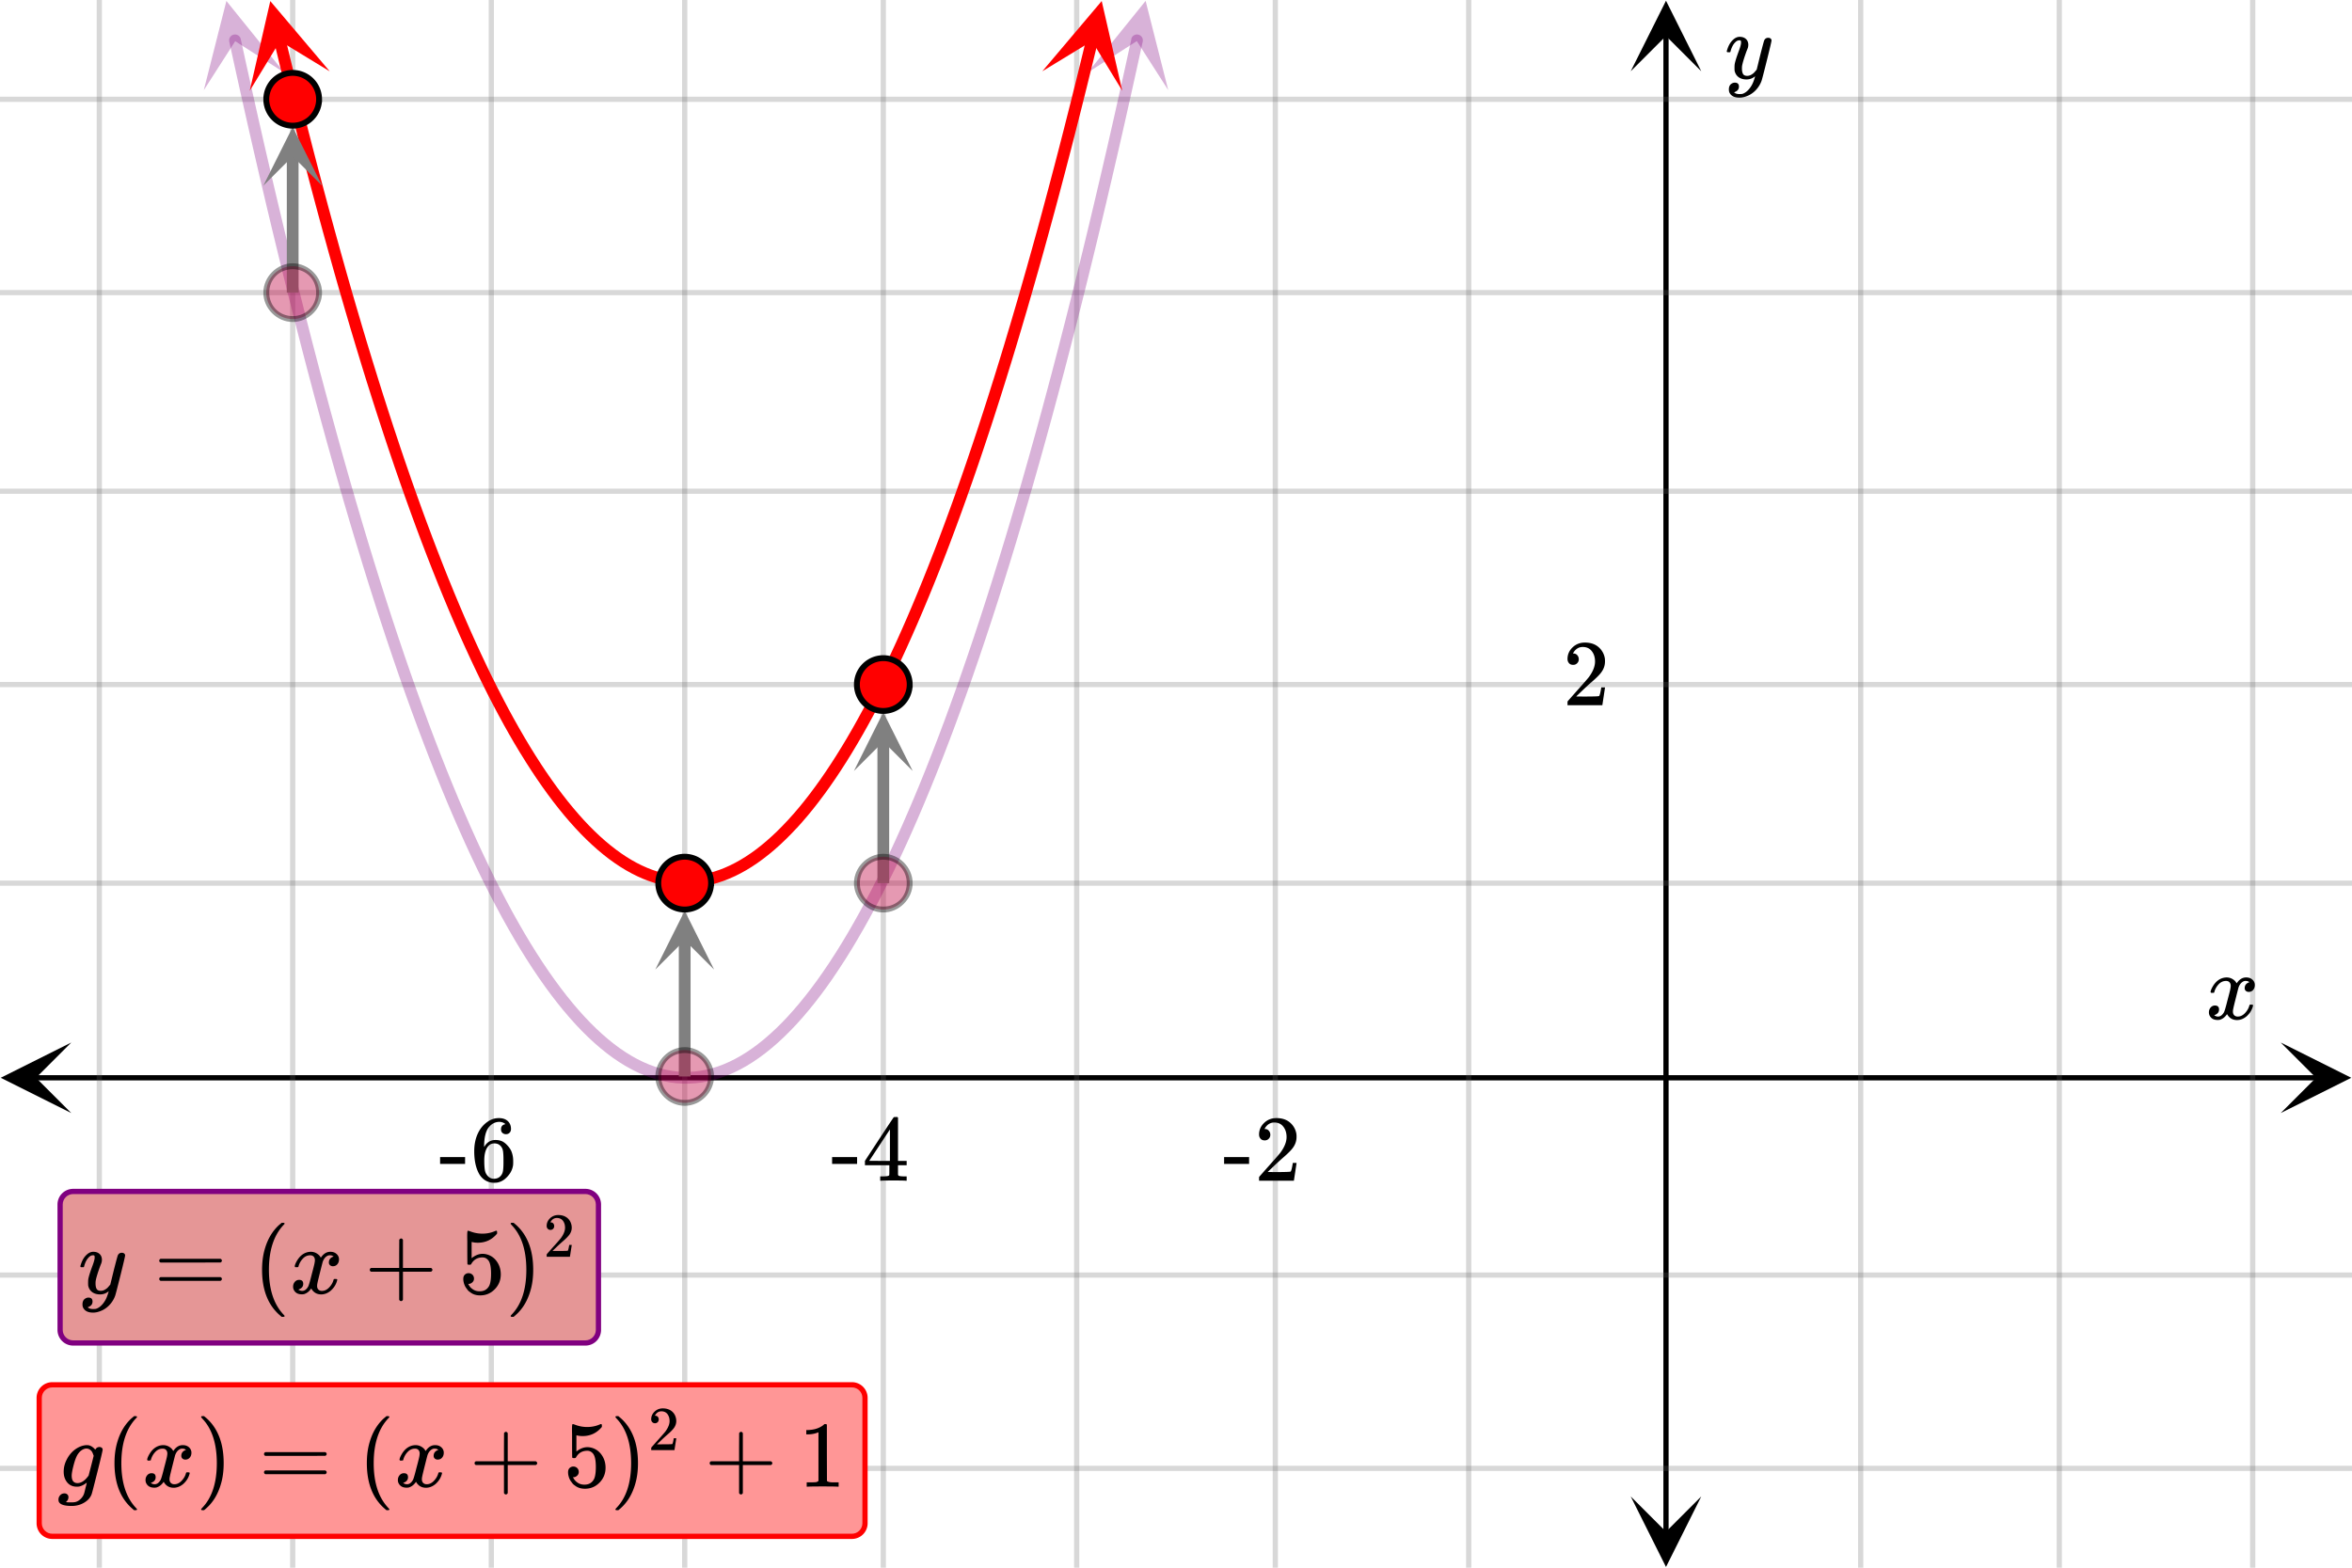 <svg xmlns="http://www.w3.org/2000/svg" width="450" height="300" viewBox="0 0 450 300"><defs><clipPath id="a"><path d="M.137 199.5H14V213H.137zm0 0"/></clipPath><clipPath id="b"><path d="M436.363 199.5H450V213h-13.637zm0 0"/></clipPath><clipPath id="c"><path d="M312 286h14v13.863h-14zm0 0"/></clipPath><clipPath id="d"><path d="M312 0h14v13.637h-14zm0 0"/></clipPath><clipPath id="e"><path d="M38 0h17v18H38zm0 0"/></clipPath><clipPath id="f"><path d="M51.012-1.5l7.574 34.621-34.621 7.574-7.574-34.62zm0 0"/></clipPath><clipPath id="g"><path d="M208 0h16v18h-16zm0 0"/></clipPath><clipPath id="h"><path d="M208.125 13.871l7.574-34.617 34.621 7.574-7.574 34.617zm0 0"/></clipPath><clipPath id="i"><path d="M47 0h17v18H47zm0 0"/></clipPath><clipPath id="j"><path d="M59.371-1.652l8.363 34.437-34.437 8.363-8.363-34.433zm0 0"/></clipPath><clipPath id="k"><path d="M199 0h16v18h-16zm0 0"/></clipPath><clipPath id="l"><path d="M199.414 13.645l8.367-34.438 34.434 8.367-8.363 34.434zm0 0"/></clipPath><clipPath id="m"><path d="M125.375 174H137v11.54h-11.625zm0 0"/></clipPath><clipPath id="n"><path d="M50.375 24H62v11.54H50.375zm0 0"/></clipPath><clipPath id="o"><path d="M163.375 136H175v11.54h-11.625zm0 0"/></clipPath></defs><path fill="#fff" d="M0 0h450v300H0z"/><path d="M6.75 205.75h436.5v1H6.75zm0 0"/><g clip-path="url(#a)"><path d="M13.637 199.5l-13.5 6.75 13.5 6.75-6.75-6.75zm0 0"/></g><g clip-path="url(#b)"><path d="M436.363 199.5l13.5 6.75-13.5 6.75 6.75-6.75zm0 0"/></g><path d="M356 0v300M394 0v300M431 0v300M281 0v300M244 0v300M206 0v300M169 0v300M131 0v300M94 0v300M56 0v300M19 0v300"/><path d="M356.5 0v300c0 .277-.223.5-.5.5a.498.498 0 0 1-.5-.5V0c0-.277.223-.5.5-.5s.5.223.5.5zm38 0v300c0 .277-.223.5-.5.5a.498.498 0 0 1-.5-.5V0c0-.277.223-.5.5-.5s.5.223.5.5zm37 0v300c0 .277-.223.5-.5.5a.498.498 0 0 1-.5-.5V0c0-.277.223-.5.5-.5s.5.223.5.5zm-150 0v300c0 .277-.223.5-.5.5a.498.498 0 0 1-.5-.5V0c0-.277.223-.5.5-.5s.5.223.5.5zm-37 0v300c0 .277-.223.5-.5.5a.498.498 0 0 1-.5-.5V0c0-.277.223-.5.5-.5s.5.223.5.5zm-38 0v300c0 .277-.223.5-.5.5a.498.498 0 0 1-.5-.5V0c0-.277.223-.5.5-.5s.5.223.5.5zm-37 0v300c0 .277-.223.5-.5.5a.498.498 0 0 1-.5-.5V0c0-.277.223-.5.5-.5s.5.223.5.5zm-38 0v300c0 .277-.223.5-.5.5a.498.498 0 0 1-.5-.5V0c0-.277.223-.5.5-.5s.5.223.5.5zm-37 0v300c0 .277-.223.5-.5.5a.498.498 0 0 1-.5-.5V0c0-.277.223-.5.5-.5s.5.223.5.5zm-38 0v300c0 .277-.223.5-.5.5a.498.498 0 0 1-.5-.5V0c0-.277.223-.5.5-.5s.5.223.5.5zm-37 0v300c0 .277-.223.5-.5.5a.498.498 0 0 1-.5-.5V0c0-.277.223-.5.5-.5s.5.223.5.5zm0 0" fill="#666" fill-opacity=".251"/><path d="M318.25 293.25V6.75h1v286.5zm0 0"/><g clip-path="url(#c)"><path d="M312 286.363l6.75 13.5 6.75-13.5-6.75 6.75zm0 0"/></g><g clip-path="url(#d)"><path d="M312 13.637l6.75-13.5 6.75 13.5-6.75-6.75zm0 0"/></g><path d="M0 169h450M0 131h450M0 94h450M0 56h450M0 19h450M0 244h450M0 281h450"/><path d="M0 168.5h450c.277 0 .5.223.5.5s-.223.5-.5.5H0a.498.498 0 0 1-.5-.5c0-.277.223-.5.5-.5zm0-38h450c.277 0 .5.223.5.5s-.223.5-.5.5H0a.498.498 0 0 1-.5-.5c0-.277.223-.5.5-.5zm0-37h450c.277 0 .5.223.5.5s-.223.5-.5.5H0a.498.498 0 0 1-.5-.5c0-.277.223-.5.5-.5zm0-38h450c.277 0 .5.223.5.5s-.223.5-.5.5H0a.498.498 0 0 1-.5-.5c0-.277.223-.5.5-.5zm0-37h450c.277 0 .5.223.5.5s-.223.5-.5.5H0a.498.498 0 0 1-.5-.5c0-.277.223-.5.5-.5zm0 225h450c.277 0 .5.223.5.5s-.223.5-.5.5H0a.498.498 0 0 1-.5-.5c0-.277.223-.5.5-.5zm0 37h450c.277 0 .5.223.5.5s-.223.5-.5.5H0a.498.498 0 0 1-.5-.5c0-.277.223-.5.5-.5zm0 0" fill="#666" fill-opacity=".251"/><path d="M46.066 7.484l1.157 5.293-1.098.243 1.098-.247 1.16 5.223-1.098.246 1.098-.25 1.156 5.153-1.098.246 1.098-.25 1.156 5.078-1.093.25 1.093-.25 1.16 5.004-1.097.254 1.094-.254 1.16 4.933-1.094.258 1.094-.262 1.156 4.868-1.094.257 1.094-.261 1.156 4.793-1.09.261 1.09-.265 1.16 4.722-1.093.266 1.093-.27 1.157 4.649-1.09.273 1.09-.277 1.156 4.578-1.09.277 1.09-.28 1.156 4.507-1.086.277 1.086-.28 1.16 4.433-1.09.285 1.086-.29 1.16 4.364-1.085.29 1.086-.294 1.156 4.293-1.086.293 1.086-.297 1.156 4.219-1.082.297 1.082-.3 1.156 4.147-1.082.305 1.082-.308 1.16 4.078-1.082.308 1.079-.312 1.16 4.004-1.082.312 1.078-.316 1.16 3.933-1.082.317 1.078-.32 1.16 3.863-1.078.32 1.074-.328 1.16 3.793-1.078.328 1.075-.336 1.16 3.723-1.075.332 1.07-.34 1.16 3.648-1.073.34 1.07-.344 1.16 3.575-1.07.347 1.066-.351 1.16 3.504-1.07.351 1.067-.36 1.16 3.434-1.067.36 1.063-.363 1.16 3.359-1.066.367 1.062-.37 1.16 3.288-1.062.375 1.058-.383 1.157 3.22-1.06.382 1.06-.39 1.156 3.148-1.055.39 1.05-.398 1.161 3.078-1.055.395 1.051-.407 1.16 3.008-1.05.402 1.046-.414 1.157 2.934-1.047.414 1.043-.422 1.16 2.863-1.043.422 1.039-.433 1.156 2.789-1.039.433 1.035-.441 1.16 2.719-1.035.441 1.032-.453 1.156 2.648-1.031.45 1.027-.461 1.16 2.578-1.027.46 1.02-.472 1.16 2.504-1.024.473 1.016-.485 1.16 2.43-1.016.484 1.008-.496 1.16 2.364-1.012.496 1.004-.508 1.16 2.289-1.003.508.996-.524 1.16 2.219-1 .52.992-.532 1.156 2.145-.988.535.98-.55 1.16 2.073-.984.551.977-.562 1.156 2-.973.566.965-.578 1.156 1.93-.964.578.957-.594 1.156 1.86-.953.593.945-.61 1.156 1.79-.945.61.934-.63 1.16 1.72-.934.628.918-.648 1.16 1.644-.922.649.907-.668 1.16 1.574-.906.668.89-.688 1.156 1.5-.89.688.875-.707 1.16 1.43-.875.71.855-.73 1.16 1.36-.859.726.836-.75 1.16 1.285-.836.754.813-.777 1.16 1.218-.816.774.793-.797 1.156 1.144-.79.797.766-.824 1.157 1.074-.766.824.738-.851 1.157 1.004-.735.847.703-.875 1.16.93-.707.88.672-.907 1.157.86-.668.902.632-.93 1.157.785-.633.934.594-.957 1.156.714-.59.957.547-.984 1.156.645-.547.984.5-1.012 1.156.574-.496 1.008.446-1.031 1.16.5-.45 1.031.391-1.054 1.16.43-.39 1.054.332-1.074 1.156.36-.332 1.073.27-1.093 1.16.285-.27 1.094.203-1.106 1.16.215-.207 1.105.137-1.117 1.16.145-.136 1.113.066-1.121 1.16.07-.07 1.125v-1.125h1.16v1.125l-.07-1.125 1.156-.07.07 1.121-.136-1.113 1.156-.145.14 1.117-.207-1.105 1.16-.215.204 1.106-.27-1.094 1.16-.285.27 1.09-.332-1.075 1.156-.355.332 1.074-.39-1.055 1.16-.43.39 1.055-.449-1.031 1.16-.504.446 1.035-.497-1.008 1.157-.574.5 1.008-.547-.984 1.156-.64.547.98-.59-.958 1.156-.714.594.957-.633-.93 1.156-.79.633.935-.668-.907 1.157-.86.671.907-.707-.879 1.16-.93.704.88-.735-.852 1.157-1.004.738.852-.766-.825 1.156-1.074.766.828-.789-.8 1.156-1.145.793.797-.816-.774 1.16-1.214.813.773-.836-.75 1.156-1.29.84.75-.86-.726 1.16-1.359.856.727-.875-.708 1.16-1.43.875.708-.894-.688 1.16-1.5.89.684-.906-.664 1.16-1.574.906.668-.921-.649 1.16-1.644.918.644-.934-.629 1.16-1.715.934.63-.945-.614 1.156-1.789.945.613-.953-.593 1.156-1.864.957.598-.965-.578 1.157-1.934.965.578-.973-.562 1.156-2.004.977.562-.985-.546 1.16-2.075.981.547-.988-.535 1.156-2.144.992.535-1-.524 1.16-2.215.996.52-1.004-.508 1.16-2.289 1.005.508-1.012-.496 1.156-2.36 1.012.493-1.016-.48 1.156-2.435 1.02.485-1.024-.473 1.16-2.504 1.02.473-1.027-.461 1.16-2.578 1.027.46-1.03-.448 1.155-2.649 1.032.453-1.036-.441 1.16-2.719 1.032.442-1.035-.434 1.156-2.79 1.039.43-1.043-.421 1.16-2.86 1.04.422-1.044-.414 1.157-2.933 1.046.414-1.05-.407 1.16-3.004 1.047.407-1.051-.399 1.156-3.074 1.055.395-1.055-.387 1.156-3.149 1.055.387-1.059-.379 1.16-3.219 1.06.38-1.063-.376 1.16-3.289 1.058.375-1.062-.367 1.16-3.363 1.063.367-1.067-.36 1.16-3.433 1.063.36-1.067-.356 1.157-3.504 1.07.352-1.07-.348 1.156-3.574 1.07.344-1.07-.34 1.156-3.649 1.074.34-1.074-.332 1.156-3.723 1.075.336-1.075-.328 1.157-3.793 1.078.328-1.078-.32 1.16-3.863 1.074.32-1.078-.316 1.16-3.934 1.078.317-1.082-.313 1.16-4.008 1.078.313-1.082-.305 1.16-4.078 1.083.305-1.086-.301 1.16-4.149 1.082.301-1.082-.297 1.156-4.222 1.086.3-1.086-.293 1.156-4.293 1.086.293-1.086-.289 1.16-4.363 1.086.285-1.09-.281 1.16-4.438 1.087.286-1.09-.282 1.16-4.507 1.09.28-1.09-.277 1.156-4.578 1.09.278-1.09-.274 1.157-4.648 1.093.273-1.093-.27 1.16-4.722 1.09.27-1.094-.266 1.16-4.793 1.094.266-1.094-.262 1.156-4.863 1.094.257-1.094-.257 1.156-4.934 1.098.258-1.098-.254 1.16-5.008 1.094.25-1.093-.25 1.156-5.078 1.097.25-1.097-.246 1.156-5.152 1.098.246-1.098-.243 1.16-5.222 1.098.242-1.102-.238 1.16-5.293a1.126 1.126 0 0 1 2.2.48l-1.16 5.293v.004l-1.16 5.223v.004l-1.157 5.148v.004L214 28.707l-1.16 5.008v.004l-1.156 4.937v.004l-1.16 4.863v.004l-1.16 4.793v.004l-1.157 4.723c0 .004-.004.004-.004.004l-1.156 4.652v.004l-1.16 4.578v.004l-1.16 4.508v.004l-1.157 4.433-.004.004-1.156 4.367-.004.004-1.156 4.293v.004l-1.16 4.219v.008l-1.16 4.148v.004l-1.16 4.078v.004l-1.157 4.008-.004.004-1.156 3.937-.004.004-1.156 3.864c0 .004 0 .004-.004.007v-.004l-1.156 3.793c0 .004 0 .004-.004.008l-1.156 3.719c0 .004 0 .004-.004.008l-1.156 3.648s0 .004-.004.004l-1.157 3.578c0 .004 0 .004-.004.008l-1.156 3.504c0 .004 0 .004-.004.008l-1.156 3.433s-.004.004-.004.008l-1.156 3.36c0 .004-.004.007-.004.007l-1.156 3.293c-.004 0-.004.004-.004.008l-1.16 3.219v.008l-1.16 3.148v.008l-1.16 3.074c0 .004 0 .008-.005.008l-1.156 3.004c-.004.004-.004.008-.004.012l-1.16 2.933v.008h-.004l-1.156 2.86c0 .003-.004.007-.004.011l-1.16 2.79v.011h-.004l-1.156 2.719s-.004.004-.004.008l-1.16 2.648c0 .004 0 .008-.004.008l-1.156 2.578c-.004.004-.004.008-.008.012l-1.157 2.504c-.003.003-.003.007-.003.011v-.004l-1.16 2.434c0 .004-.005.008-.005.012l-1.16 2.363c0 .004-.004.008-.004.012l-1.16 2.289c-.004.004-.004.008-.008.011l-1.156 2.22c-.004.003-.004.007-.008.01l-1.16 2.15c0 .003-.004.007-.004.015l-1.16 2.074c-.004.004-.004.008-.008.012l-1.16 2.004c0 .008-.004.012-.008.015l-1.156 1.934-.012.016-1.156 1.859c-.004.008-.008.012-.012.016l-1.16 1.789-.011.02-1.157 1.714a.085.085 0 0 1-.011.02l-1.16 1.644c-.004.008-.008.016-.012.02l-1.16 1.574c-.004.008-.008.016-.016.02l-1.156 1.503c-.008.008-.012.016-.02.02l-1.156 1.433-.02.02-1.156 1.36c-.008.007-.015.015-.02.023l-1.16 1.289c-.007.008-.011.016-.02.023l-1.16 1.215-.023.024-1.156 1.144-.027.027-1.16 1.075c-.008.007-.016.015-.028.023l-1.156 1.004-.035.023-1.156.93a.215.215 0 0 1-.036.028l-1.156.859c-.012.008-.027.02-.039.027l-1.156.785a.263.263 0 0 1-.043.028l-1.156.715a.291.291 0 0 1-.047.027l-1.156.644-.051.024-1.156.574c-.02.008-.036.016-.051.024h-.004l-1.156.5c-.02.007-.036.015-.055.023l-1.16.43c-.02.007-.04.011-.059.02l-1.156.359c-.02.003-.043.011-.063.015l-1.16.285c-.02.008-.043.012-.062.016l-1.16.215-.067.012-1.156.14c-.024.004-.047.004-.07.008l-1.16.07a.357.357 0 0 1-.067.004h-1.16c-.024 0-.047 0-.07-.004l-1.157-.07c-.023 0-.047-.004-.07-.008l-1.156-.14a2.225 2.225 0 0 1-.067-.012l-1.16-.215-.062-.012-1.16-.289c-.02-.004-.043-.008-.063-.015l-1.156-.36a.344.344 0 0 1-.059-.02l-1.16-.429c-.02-.004-.035-.012-.055-.02l-1.16-.503a.148.148 0 0 1-.05-.024l-1.157-.57a.21.21 0 0 1-.05-.028l-1.157-.64a.291.291 0 0 0-.047-.028l-1.156-.714c-.016-.008-.027-.02-.043-.028l-1.156-.785c-.012-.012-.028-.02-.04-.027l-1.156-.86c-.011-.007-.023-.02-.035-.027l-1.16-.93c-.008-.007-.02-.015-.031-.027l-1.156-1a.091.091 0 0 1-.028-.027l-1.16-1.07c-.008-.008-.015-.02-.027-.028l-1.156-1.144-.024-.024-1.16-1.215c-.008-.008-.016-.015-.02-.023l-1.16-1.29c-.008-.007-.011-.015-.02-.023l-1.156-1.36c-.007-.007-.015-.01-.019-.019l-1.16-1.433c-.004-.004-.008-.012-.016-.02l-1.156-1.5c-.008-.008-.012-.015-.016-.023l-1.16-1.57c-.004-.008-.008-.016-.012-.02l-1.16-1.648c-.004-.004-.008-.012-.011-.016l-1.157-1.719c-.004-.004-.007-.012-.011-.015l-1.16-1.79c-.004-.007-.008-.011-.012-.015v-.004l-1.157-1.86a.054.054 0 0 1-.011-.015l-1.156-1.93a.054.054 0 0 0-.012-.015h.004l-1.16-2.004c-.004-.004-.004-.008-.008-.016l-1.16-2.074c0-.004-.004-.008-.008-.012l-1.156-2.148c-.004-.004-.004-.008-.008-.012l-1.157-2.219c-.003-.004-.007-.008-.007-.011l-1.16-2.29c0-.003-.004-.007-.004-.011v-.004l-1.16-2.36c0-.003-.004-.007-.004-.011l-1.16-2.434s-.005-.004-.005-.008l-1.156-2.504c-.004-.003-.004-.007-.008-.011l-1.156-2.578c-.004 0-.004-.004-.004-.008l-1.16-2.649c0-.004-.004-.004-.004-.007l-1.16-2.72c0-.003 0-.007-.004-.01l-1.156-2.79c0-.004-.004-.008-.004-.008l-1.16-2.863v-.008l-1.16-2.934c0-.003-.004-.003-.004-.007l-1.157-3.004c-.003-.004-.003-.008-.003-.008v-.004l-1.16-3.074v-.008l-1.16-3.148s0-.004-.005-.008l-1.156-3.219s-.004-.004-.004-.008l-1.156-3.289c0-.004-.004-.004-.004-.008l-1.156-3.363c-.004 0-.004-.004-.004-.004v-.004l-1.156-3.433c-.004 0-.004-.004-.004-.004l-1.157-3.508c-.003 0-.003-.004-.003-.004l-1.16-3.578v-.008l-1.16-3.648v-.004L69.371 108v-.008l-1.157-3.793c-.004 0-.004 0-.004-.004l-1.156-3.863c-.004 0-.004-.004-.004-.004l-1.156-3.937s-.004 0-.004-.004l-1.157-4.008-.004-.004-1.156-4.078v-.004l-1.16-4.148v-.004l-1.16-4.223v-.004l-1.16-4.293v-.004l-1.157-4.363c0-.004-.003-.004-.003-.004l-1.157-4.438v-.003l-1.16-4.508v-.004l-1.16-4.578v-.004l-1.156-4.649c-.004 0-.004-.004-.004-.004L53.14 48.34v-.004l-1.16-4.793v-.004l-1.16-4.863v-.004l-1.157-4.938s-.004 0-.004-.004l-1.156-5.007v-.004l-1.16-5.078v-.004l-1.157-5.149-.003-.004-1.157-5.222v-.004l-1.16-5.293a1.125 1.125 0 1 1 2.2-.48zm0 0" fill="purple" fill-opacity=".302"/><g clip-path="url(#e)"><g clip-path="url(#f)" clip-rule="evenodd"><path d="M54.375 13.887L43.316.184l-4.324 17.07L45 7.879zm0 0" fill="purple" fill-opacity=".302"/></g></g><g clip-path="url(#g)"><g clip-path="url(#h)" clip-rule="evenodd"><path d="M208.125 13.871L219.188.168l4.324 17.07-6.008-9.375zm0 0" fill="purple" fill-opacity=".302"/></g></g><path d="M54.633 7.441l1.043 4.293-1.094.266 1.094-.266 1.043 4.235-1.094.27 1.09-.274 1.043 4.18-1.09.273 1.09-.277 1.043 4.12-1.09.274 1.09-.277 1.043 4.062-1.09.278 1.09-.282 1.043 4.004-1.09.282 1.086-.286 1.047 3.946-1.09.289 1.086-.293 1.043 3.887-1.086.292 1.086-.296 1.043 3.832-1.086.293 1.086-.297 1.043 3.77-1.086.3 1.082-.305 1.047 3.715-1.086.305 1.082-.309 1.043 3.657-1.082.308 1.082-.312 1.043 3.597-1.082.313 1.082-.32 1.043 3.542-1.082.317 1.078-.324 1.043 3.484-1.078.32 1.078-.328 1.043 3.426-1.078.328 1.078-.332 1.043 3.363-1.078.336 1.074-.34 1.043 3.31-1.07.335 1.07-.344 1.043 3.25-1.07.344 1.066-.348 1.043 3.192-1.067.347 1.067-.355 1.043 3.137-1.067.355 1.063-.363 1.043 3.074-1.063.363 1.063-.367 1.043 3.016-1.063.367 1.059-.371 1.043 2.957-1.059.375 1.059-.379 1.043 2.902-1.059.38 1.055-.387 1.043 2.843-1.055.387 1.055-.395 1.043 2.786-1.055.394 1.05-.402 1.044 2.726-1.05.403 1.046-.41 1.043 2.671-1.047.41 1.043-.417 1.043 2.609-1.043.418 1.043-.426 1.043 2.555-1.043.426 1.04-.434 1.042 2.492-1.039.438 1.035-.446 1.043 2.438-1.035.445 1.031-.453 1.043 2.379-1.031.453 1.027-.46 1.043 2.32-1.027.46 1.023-.472 1.043 2.265-1.023.47 1.02-.481 1.042 2.207-1.02.48 1.013-.492 1.043 2.148-1.012.489 1.008-.5 1.043 2.09-1.008.5 1.004-.512 1.043 2.031-1.004.512.996-.524 1.043 1.973-.996.524.988-.536 1.043 1.914-.988.54.984-.555 1.043 1.86-.98.55.972-.566 1.043 1.8-.972.563.964-.578 1.043 1.742-.965.578.954-.594 1.043 1.684-.954.594.946-.61 1.043 1.625-.946.61.934-.625 1.043 1.566-.934.625.926-.64 1.043 1.507-.926.64.914-.655 1.043 1.453-.914.656.899-.676 1.043 1.395-.899.672.887-.692 1.043 1.336-.887.691.871-.71 1.043 1.273-.87.715.855-.735 1.043 1.22-.856.734.836-.754 1.043 1.16-.836.754.817-.774 1.043 1.102-.817.773.797-.793 1.043 1.043-.797.793.774-.816 1.043.988-.774.817.75-.84 1.043.93-.75.84.723-.864 1.043.867-.723.863.691-.886 1.043.812-.691.887.66-.91 1.043.754-.66.914.625-.938 1.043.696-.625.937.59-.96 1.043.64-.59.957.547-.98 1.043.577-.547.985.504-1.008 1.043.523-.504 1.004.46-1.027 1.044.465-.461 1.027.41-1.047 1.043.407-.406 1.046.355-1.066 1.043.348-.355 1.066.3-1.082 1.043.29-.3 1.085.242-1.098 1.043.23-.242 1.099.183-1.11 1.043.176-.183 1.11.125-1.122 1.042.117-.125 1.118.063-1.121 1.043.058-.063 1.121v-1.125h1.043v1.125l-.062-1.12 1.043-.06.062 1.122-.125-1.118 1.043-.117.125 1.121-.187-1.113 1.047-.172.183 1.11-.246-1.098 1.043-.234.246 1.101-.3-1.086 1.042-.289.301 1.082-.355-1.066 1.043-.348.355 1.066-.406-1.046 1.043-.407.406 1.047-.457-1.027 1.043-.465.457 1.027-.504-1.004 1.043-.523.504 1.004-.547-.98 1.043-.583.547.985-.586-.961 1.043-.637.586.957-.625-.933 1.043-.696.625.934-.656-.91 1.043-.754.656.91-.691-.887 1.043-.812.691.886-.719-.863 1.043-.87.719.862-.746-.84 1.043-.93.746.84-.77-.816 1.043-.984.77.816-.793-.797 1.043-1.043.797.793-.82-.773 1.042-1.102.82.774-.84-.75 1.044-1.164.84.754-.856-.73 1.043-1.22.856.73-.871-.71 1.043-1.277.87.71-.886-.69 1.043-1.337.887.692-.903-.672 1.043-1.395.903.676-.914-.656 1.042-1.453.915.656-.926-.637 1.043-1.512.926.641-.938-.621 1.043-1.57.938.625-.946-.61 1.043-1.625.945.61-.957-.594 1.043-1.684.957.594-.964-.578 1.043-1.742.964.578-.972-.563 1.043-1.8.972.566-.98-.55 1.043-1.86.98.55-.988-.535 1.043-1.917.988.539-.992-.524 1.043-1.976.992.527-1-.512 1.043-2.031 1 .512-1.004-.504 1.043-2.086 1.004.5-1.012-.492 1.043-2.145 1.012.492-1.015-.484 1.043-2.203 1.015.48-1.02-.472 1.044-2.262 1.02.473-1.024-.461 1.043-2.325 1.023.461-1.027-.449 1.043-2.379 1.027.45-1.031-.442 1.043-2.437 1.031.44-1.035-.433 1.043-2.496 1.039.434-1.043-.426 1.043-2.55 1.043.425-1.047-.418 1.043-2.613 1.047.418-1.05-.41 1.042-2.668 1.05.41-1.05-.403 1.043-2.726 1.05.398-1.054-.394 1.043-2.785 1.055.394-1.059-.387 1.043-2.843 1.059.386-1.059-.378 1.043-2.903 1.059.383-1.063-.375 1.043-2.96 1.063.374-1.063-.367 1.043-3.02 1.063.368-1.067-.36 1.043-3.078 1.067.363-1.067-.355 1.043-3.133 1.067.356-1.07-.352 1.042-3.191 1.07.351-1.07-.348 1.043-3.246 1.07.344-1.074-.34 1.043-3.308 1.074.34-1.074-.336 1.043-3.364 1.074.332-1.074-.328 1.043-3.422 1.074.325-1.078-.32 1.043-3.485 1.078.324-1.078-.316 1.043-3.543 1.078.32-1.078-.313 1.043-3.597 1.078.312-1.082-.308 1.043-3.657 1.082.31-1.082-.306 1.043-3.714 1.082.304-1.082-.3 1.043-3.77 1.082.297-1.082-.293 1.043-3.832 1.082.297-1.086-.293 1.043-3.887 1.086.29-1.086-.286 1.043-3.95 1.09.29-1.09-.285 1.043-4.004 1.09.285-1.09-.281 1.043-4.063 1.09.281-1.094-.277 1.043-4.117 1.094.273-1.094-.273 1.043-4.176 1.094.273-1.094-.27 1.043-4.237 1.094.27-1.094-.266 1.043-4.293a1.121 1.121 0 0 1 1.36-.829c.601.145.972.754.828 1.36l-1.043 4.293-.004.004-1.043 4.234v.004l-1.043 4.18v.004l-1.043 4.12v.005l-1.043 4.062c-.004 0-.004 0-.004.004l-1.043 4.004v.004l-1.043 3.945v.004l-1.043 3.887c0 .004-.004.004-.004.004l-1.043 3.832v.004l-1.043 3.773v.004l-1.043 3.715-.004.004-1.043 3.656v.004l-1.043 3.597v.004l-1.047 3.54v.007l-1.042 3.48v.005l-1.043 3.425c0 .004-.004.004-.004.004l-1.043 3.368v.003l-1.043 3.309c0 .004-.004.004-.004.008l-1.043 3.25v.004l-1.043 3.191c0 .004-.004.004-.004.008l-1.043 3.133v.004l-1.043 3.078c-.004 0-.004.004-.004.004l-1.043 3.02v.007h-.004l-1.043 2.957v.008l-1.043 2.902s-.004.004-.004.008l-1.043 2.844s0 .004-.003.004l-1.043 2.785v.008l-1.043 2.73c-.004 0-.004.004-.004.008l-1.043 2.668c0 .004-.004.004-.004.008l-1.043 2.61c0 .003 0 .007-.004.01l-1.043 2.552c0 .004 0 .007-.004.007l-1.043 2.497c0 .003 0 .007-.004.011l-1.043 2.434c0 .004 0 .008-.004.012l-1.043 2.378c0 .004 0 .008-.004.008l-1.043 2.325c0 .003-.003.003-.003.007l-1.043 2.266s-.004.004-.004.008l-1.043 2.207c-.004.004-.004.008-.008.008l-1.043 2.148c0 .004-.004.008-.004.012l-1.043 2.09-.008.011-1.043 2.032c0 .003-.004.007-.004.011l-1.043 1.973c-.004.004-.004.008-.007.012l-1.043 1.914c-.004.004-.004.008-.008.015l-1.043 1.856c0 .004-.004.008-.008.012l-1.043 1.8c-.004.004-.004.008-.008.016v-.004l-1.043 1.742c-.004.004-.004.012-.008.016l-1.042 1.683c-.004.004-.008.008-.012.016l-1.043 1.625c-.004.004-.004.008-.008.016l-1.043 1.566-.012.016-1.043 1.508-.011.02-1.043 1.448c-.004.008-.012.012-.016.02v-.004l-1.043 1.394-.012.02-1.043 1.332-.015.02-1.043 1.277c-.008.008-.012.016-.02.02l-1.043 1.218c-.004.008-.011.016-.015.02l-1.043 1.164a.047.047 0 0 0-.02.02l-1.043 1.1-.023.024-1.043 1.043-.024.024-1.043.988-.023.023-1.043.926c-.008.008-.02.016-.027.024l-1.043.87-.032.024-1.043.813c-.007.007-.02.015-.03.023l-1.044.758-.035.023-1.043.696-.035.023-1.043.64-.043.024-1.043.578c-.012.008-.027.016-.043.024l-1.043.523a.239.239 0 0 1-.047.02l-1.043.465a.239.239 0 0 1-.047.02l-1.043.405c-.02.008-.035.016-.054.02l-1.043.347c-.016.008-.035.012-.055.02l-1.043.29c-.02.003-.035.01-.055.015l-1.043.23-.062.012-1.043.176c-.02 0-.04.004-.059.007l-1.043.114c-.023.004-.043.008-.062.008l-1.043.058h-1.168l-1.043-.058c-.023 0-.043-.004-.063-.004l-1.042-.118c-.02-.003-.043-.003-.063-.007l-1.043-.176-.059-.012-1.043-.23c-.019-.004-.039-.012-.058-.016l-1.043-.289c-.016-.004-.035-.012-.055-.016l-1.043-.351-.05-.016-1.043-.406-.051-.023-1.043-.461-.047-.024h.004l-1.047-.523c-.012-.008-.027-.016-.043-.024l-1.043-.578-.04-.023-1.042-.64c-.012-.005-.023-.017-.04-.024l-1.042-.696c-.012-.007-.023-.015-.031-.023l-1.047-.754c-.008-.008-.02-.016-.031-.023l-1.043-.813c-.008-.008-.02-.016-.028-.023l-1.043-.871c-.011-.008-.02-.016-.027-.024l-1.043-.93c-.012-.007-.02-.015-.027-.023l-1.043-.984-.024-.024-1.043-1.043c-.008-.008-.011-.015-.02-.023l-1.042-1.102c-.008-.008-.016-.015-.02-.023l-1.043-1.16-.02-.02-1.042-1.219c-.004-.007-.012-.011-.016-.02l-1.043-1.277c-.004-.007-.012-.011-.015-.02l-1.043-1.331c-.004-.008-.008-.016-.016-.02l-1.043-1.394-.012-.016-1.043-1.453c-.004-.004-.008-.008-.011-.016l-1.043-1.507c-.004-.008-.008-.012-.012-.016l-1.043-1.566c-.004-.008-.008-.012-.012-.016v-.004l-1.043-1.621c-.004-.008-.004-.012-.008-.016l-1.043-1.683a.03.03 0 0 1-.007-.016l-1.043-1.742-.012-.012-1.043-1.8c0-.004-.004-.008-.008-.012l-1.043-1.856c0-.004-.004-.011-.004-.015l-1.043-1.914c-.004-.004-.007-.008-.007-.012l-1.043-1.973c-.004-.004-.004-.008-.008-.012l-1.043-2.03c0-.005-.004-.009-.004-.012l-1.043-2.09c-.004-.004-.004-.008-.008-.012l-1.043-2.145c0-.004-.004-.007-.004-.011l-1.043-2.207c-.004 0-.004-.004-.004-.008l-1.043-2.266c-.004 0-.004-.004-.007-.008h.003l-1.046-2.32c0-.004 0-.008-.004-.012l-1.043-2.379c0-.003 0-.003-.004-.007l-1.043-2.438c0-.004 0-.008-.004-.008l-1.043-2.496c0-.004 0-.008-.004-.008l-1.043-2.554v-.008l-1.043-2.613c-.004 0-.004-.004-.004-.004v-.004l-1.043-2.668c-.004-.004-.004-.004-.004-.008l-1.043-2.727c0-.003-.004-.003-.004-.007l-1.043-2.785c0-.004 0-.004-.003-.008l-1.043-2.844v-.008l-1.043-2.898c-.004-.004-.004-.004-.004-.008l-1.043-2.961s0-.004-.004-.004h.004l-1.047-3.02v-.007l-1.043-3.075s0-.003-.004-.003l-1.043-3.137v-.004l-1.043-3.191c0-.004-.004-.004-.004-.008l-1.043-3.25v-.004L70.2 73.156l-.004-.004-1.043-3.367v-.004l-1.043-3.426-.004-.003h.004l-1.046-3.48V62.862l-1.043-3.539v-.004l-1.043-3.597-.004-.004-1.043-3.657v-.003l-1.043-3.715v-.004l-1.043-3.774c-.004 0-.004 0-.004-.004l-1.043-3.828v-.004l-1.043-3.89v-.004L58.71 32.89c-.004 0-.004-.004-.004-.004l-1.043-4.004v-.004l-1.043-4.063v-.003l-1.043-4.122-.004-.003h.004l-1.047-4.176v-.004l-1.043-4.238v-.004l-1.043-4.293a1.123 1.123 0 0 1 .828-1.36 1.131 1.131 0 0 1 1.36.828zm0 0" fill="red"/><g clip-path="url(#i)"><g clip-path="url(#j)" clip-rule="evenodd"><path d="M63.086 13.652L51.715.207 47.78 17.371l5.793-9.512zm0 0" fill="red"/></g></g><g clip-path="url(#k)"><g clip-path="url(#l)" clip-rule="evenodd"><path d="M199.414 13.645L210.785.199l3.934 17.164-5.793-9.511zm0 0" fill="red"/></g></g><path d="M129.875 206v-26.2h2.25V206zm0 0" fill="gray"/><g clip-path="url(#m)"><path d="M125.375 185.54L131 174.29l5.625 11.25-5.625-5.626zm0 0" fill="gray"/></g><path d="M54.875 56V29.8h2.25V56zm0 0" fill="gray"/><g clip-path="url(#n)"><path d="M50.375 35.54L56 24.29l5.625 11.25L56 29.913zm0 0" fill="gray"/></g><path d="M167.875 169v-27.2h2.25V169zm0 0" fill="gray"/><g clip-path="url(#o)"><path d="M163.375 147.54L169 136.29l5.625 11.25-5.625-5.626zm0 0" fill="gray"/></g><path d="M136.05 206a5.051 5.051 0 1 1-10.102-.001 5.051 5.051 0 0 1 10.103.001zm0 0" fill="#bf0040" fill-opacity=".4"/><path d="M136.613 206c0 3.023-2.59 5.613-5.613 5.613-3.023 0-5.613-2.59-5.613-5.613 0-3.023 2.59-5.613 5.613-5.613 3.023 0 5.613 2.59 5.613 5.613zm-1.125 0c0-2.555-1.933-4.488-4.488-4.488-2.555 0-4.488 1.933-4.488 4.488 0 2.555 1.933 4.488 4.488 4.488 2.555 0 4.488-1.933 4.488-4.488zm0 0" fill-opacity=".4"/><path d="M61.05 56a5.051 5.051 0 1 1-10.102-.001A5.051 5.051 0 0 1 61.051 56zm0 0" fill="#bf0040" fill-opacity=".4"/><path d="M61.613 56c0 3.023-2.59 5.613-5.613 5.613-3.023 0-5.613-2.59-5.613-5.613 0-3.023 2.59-5.613 5.613-5.613 3.023 0 5.613 2.59 5.613 5.613zm-1.125 0c0-2.555-1.933-4.488-4.488-4.488-2.555 0-4.488 1.933-4.488 4.488 0 2.555 1.933 4.488 4.488 4.488 2.555 0 4.488-1.933 4.488-4.488zm0 0" fill-opacity=".4"/><path d="M174.05 169a5.051 5.051 0 1 1-10.102-.001 5.051 5.051 0 0 1 10.103.001zm0 0" fill="#bf0040" fill-opacity=".4"/><path d="M174.613 169c0 3.023-2.59 5.613-5.613 5.613-3.023 0-5.613-2.59-5.613-5.613 0-3.023 2.59-5.613 5.613-5.613 3.023 0 5.613 2.59 5.613 5.613zm-1.125 0c0-2.555-1.933-4.488-4.488-4.488-2.555 0-4.488 1.933-4.488 4.488 0 2.555 1.933 4.488 4.488 4.488 2.555 0 4.488-1.933 4.488-4.488zm0 0" fill-opacity=".4"/><path d="M136.05 169a5.051 5.051 0 1 1-10.102-.001 5.051 5.051 0 0 1 10.103.001zm0 0M61.05 19a5.051 5.051 0 1 1-10.102-.001A5.051 5.051 0 0 1 61.051 19zm0 0M174.05 131a5.051 5.051 0 1 1-10.102-.001 5.051 5.051 0 0 1 10.103.001zm0 0" fill="red" stroke-width="1.125" stroke="#000"/><path d="M423.047 190c-.074-.074-.11-.14-.11-.203.051-.324.239-.738.563-1.25.563-.844 1.27-1.332 2.125-1.469.168-.02.293-.031.375-.031.418 0 .8.105 1.156.32.356.215.61.48.766.805.156-.2.254-.324.297-.375.437-.5.949-.75 1.531-.75.488 0 .887.14 1.195.422.309.281.461.625.461 1.031 0 .375-.105.688-.32.938-.215.25-.492.375-.836.375a.814.814 0 0 1-.563-.196.67.67 0 0 1-.218-.523c0-.551.3-.934.906-1.14 0-.013-.066-.052-.203-.126-.113-.074-.285-.11-.516-.11a.936.936 0 0 0-.344.048c-.457.187-.796.582-1.015 1.187-.031.094-.203.762-.516 2.008-.312 1.246-.48 1.945-.5 2.101a2.243 2.243 0 0 0-.062.532c0 .293.082.52.25.687.168.168.39.25.672.25.5 0 .957-.215 1.367-.64.41-.426.691-.895.836-1.407.031-.125.066-.195.101-.21.035-.016.133-.024.29-.024.23 0 .343.047.343.14 0 .012-.015.079-.047.204-.199.738-.613 1.386-1.25 1.937-.562.45-1.156.672-1.781.672-.844 0-1.48-.379-1.906-1.14-.356.542-.801.902-1.344 1.078a1.76 1.76 0 0 1-.469.047c-.687 0-1.176-.25-1.469-.75a1.322 1.322 0 0 1-.187-.72c0-.355.11-.66.328-.913a1.05 1.05 0 0 1 .828-.383c.52 0 .781.254.781.766 0 .437-.214.761-.64.968-.02.012-.05.024-.086.04a1.046 1.046 0 0 0-.094.046c-.027.016-.043.024-.055.024l-.046.015c0 .031.09.082.265.156.145.063.301.094.469.094.438 0 .813-.27 1.125-.812.125-.219.355-1 .688-2.344.074-.27.152-.574.242-.914.09-.34.152-.598.195-.774.043-.175.066-.285.078-.328.063-.324.094-.558.094-.703 0-.281-.078-.508-.235-.68-.156-.171-.375-.257-.656-.257-.543 0-1.011.207-1.406.625a3.462 3.462 0 0 0-.828 1.437c-.02.106-.047.168-.078.188-.031.02-.13.031-.297.031zm0 0M234.203 222.73h4.781v-1.312h-4.78zm7.766-4.5c.328 0 .578-.109.781-.328.203-.203.297-.453.297-.75a1.13 1.13 0 0 0-.281-.765.907.907 0 0 0-.735-.328c-.047 0-.078 0-.078-.016s.016-.047.047-.11c.047-.078.078-.14.11-.187.437-.625 1-.937 1.687-.937.75 0 1.328.265 1.734.796.422.532.625 1.204.625 1.985 0 .922-.39 1.922-1.203 3.015-.375.47-1.219 1.422-2.516 2.875-1 1.125-1.5 1.704-1.515 1.72-.031.03-.031.171-.031.405v.344h6.672v-.047l.5-3.297v-.062h-.72v.062c-.109.672-.202 1.094-.25 1.22-.062.234-.124.359-.171.374-.125.063-1.125.094-3.016.094l-1.36-.016 1.063-1.015a46.51 46.51 0 0 1 1.797-1.657c1.016-.875 1.703-1.562 2.031-2.062.422-.61.625-1.266.625-1.969 0-.172 0-.375-.03-.594a3.58 3.58 0 0 0-1.25-2.187c-.673-.563-1.532-.828-2.563-.828-.922 0-1.703.297-2.36.922-.64.61-.968 1.36-.968 2.218 0 .313.093.579.28.797.188.22.454.328.798.328zm0 0M159.203 222.73h4.781v-1.312h-4.78zm14.094 3.22h.172v-.829h-.531c-.579-.016-.922-.062-1.016-.14a.417.417 0 0 1-.11-.22V222.98h1.657v-.828h-1.656v-8.28l-.11-.11h-.328c-.234 0-.36.015-.375.031-.031.016-.953 1.406-2.797 4.203l-2.719 4.156v.828h4.672v.891c0 .625-.015.953-.015.984-.063.094-.125.157-.22.172-.124.047-.437.078-.952.094h-.563v.828h.156c.172-.031.985-.047 2.422-.047 1.375 0 2.157.016 2.313.047zm-3.031-3.798h-1.985l-1.969-.015 3.954-6zm0 0M84.203 222.73h4.781v-1.312h-4.78zm12.5-7.609c-.562.11-.844.422-.844.969 0 .297.079.531.25.687a.98.98 0 0 0 .704.266c.28 0 .515-.094.687-.281.172-.172.266-.422.266-.719 0-.64-.22-1.156-.641-1.531-.422-.375-.984-.547-1.688-.547-.75 0-1.453.219-2.109.672-.812.547-1.453 1.297-1.906 2.281-.453.969-.688 2.094-.688 3.39 0 1.907.36 3.422 1.063 4.547.531.782 1.25 1.266 2.125 1.438.187.031.39.047.625.047.281 0 .516-.016.719-.063.625-.14 1.203-.468 1.718-1.015.61-.625.97-1.282 1.125-2 .063-.235.079-.5.079-.766v-.328c0-.703-.126-1.344-.376-1.922a3.952 3.952 0 0 0-.703-1.016 3.592 3.592 0 0 0-.859-.734c-.422-.234-.906-.344-1.453-.344-.844 0-1.516.36-2 1.078l-.14.235-.032-.063c0-1.656.281-2.859.86-3.64.562-.719 1.265-1.078 2.093-1.078.484.03.86.187 1.125.437zm-.797 4.328c.188.25.297.547.344.906.047.344.078.86.078 1.547v.578c0 .657-.031 1.157-.078 1.5-.047.36-.156.657-.344.907-.328.453-.797.687-1.406.687-.39 0-.734-.125-1.016-.375a2.158 2.158 0 0 1-.625-.922c-.14-.406-.203-1.156-.203-2.218 0-1.313.281-2.25.875-2.844.281-.281.64-.406 1.078-.406.532 0 .97.203 1.297.64zm0 0M338.313 7.234c.175 0 .324.047.445.141.12.094.18.219.18.375s-.293 1.418-.883 3.781c-.59 2.364-.926 3.66-1.008 3.89a4.988 4.988 0 0 1-.938 1.626c-.425.5-.921.89-1.484 1.172-.645.312-1.25.468-1.813.468-.917 0-1.535-.285-1.859-.859-.113-.168-.172-.406-.172-.719 0-.406.11-.722.328-.953.262-.23.528-.343.797-.343.531 0 .797.25.797.75 0 .449-.207.769-.625.968a.84.84 0 0 1-.101.055c-.036.016-.067.027-.086.039a.093.093 0 0 1-.047.016l-.063.03c.043.063.168.142.375.235.2.063.39.094.578.094h.141c.207 0 .363-.012.469-.031.457-.137.89-.442 1.297-.922.406-.48.718-1.05.937-1.719.137-.394.203-.629.203-.703 0-.012-.011-.008-.039.008a.534.534 0 0 0-.101.086c-.45.324-.942.484-1.485.484-.613 0-1.12-.144-1.515-.437-.395-.293-.653-.704-.766-1.235a5.999 5.999 0 0 1-.016-.57c0-.285.012-.508.032-.664.082-.512.359-1.39.828-2.64.261-.708.39-1.204.39-1.485 0-.168-.011-.285-.039-.352-.027-.066-.097-.101-.21-.101h-.094c-.27 0-.532.129-.782.39-.386.387-.683.957-.89 1.72a.197.197 0 0 1-.016.062.288.288 0 0 1-.023.054l-.024.032c-.011.015-.031.023-.062.023h-.485c-.074-.074-.109-.129-.109-.164s.02-.121.063-.258c.25-.844.625-1.496 1.125-1.953.406-.387.832-.578 1.28-.578.5 0 .903.137 1.204.414.3.277.453.66.453 1.148-.02.23-.035.356-.047.375 0 .075-.094.332-.281.782-.488 1.332-.781 2.308-.875 2.921a4.09 4.09 0 0 0-.016.422c0 .457.07.809.211 1.047.14.239.403.36.79.36.28 0 .542-.075.788-.22.246-.144.43-.284.555-.421.125-.137.285-.324.484-.563 0-.011.028-.132.086-.367.059-.234.145-.586.258-1.054.113-.47.223-.918.328-1.344.457-1.793.715-2.735.766-2.828.156-.324.41-.485.765-.485zm0 0M300.984 127.23c.329 0 .579-.109.782-.328.203-.203.296-.453.296-.75a1.13 1.13 0 0 0-.28-.765.907.907 0 0 0-.735-.328c-.047 0-.078 0-.078-.016s.015-.047.047-.11c.046-.078.078-.14.109-.187.438-.625 1-.937 1.688-.937.75 0 1.328.265 1.734.796.422.532.625 1.204.625 1.985 0 .922-.39 1.922-1.203 3.015-.375.47-1.219 1.422-2.516 2.875-1 1.125-1.5 1.704-1.515 1.72-.032.03-.032.171-.032.405v.344h6.672v-.047l.5-3.297v-.062h-.719v.062c-.109.672-.203 1.094-.25 1.22-.062.234-.125.359-.171.374-.125.063-1.125.094-3.016.094l-1.36-.016 1.063-1.015a46.51 46.51 0 0 1 1.797-1.657c1.015-.875 1.703-1.562 2.031-2.062.422-.61.625-1.266.625-1.969 0-.172 0-.375-.031-.594a3.58 3.58 0 0 0-1.25-2.187c-.672-.563-1.531-.828-2.563-.828-.921 0-1.703.297-2.359.922-.64.61-.969 1.36-.969 2.218 0 .313.094.579.281.797.188.22.454.328.797.328zm0 0"/><path d="M14 227.5h98a3 3 0 0 1 3 3v24a3 3 0 0 1-3 3H14a3 3 0 0 1-3-3v-24a3 3 0 0 1 3-3zm1 2h96c1.105 0 2 .895 2 2v22c0 1.105-.895 2-2 2H15c-1.105 0-2-.895-2-2v-22c0-1.105.895-2 2-2zm0 0" fill-rule="evenodd" fill="purple"/><path d="M14 228.5h98c1.105 0 2 .895 2 2v24c0 1.105-.895 2-2 2H14c-1.105 0-2-.895-2-2v-24c0-1.105.895-2 2-2zm0 0" fill-rule="evenodd" fill="#e59696"/><path d="M23.313 239.734c.175 0 .324.047.445.141.12.094.18.219.18.375s-.293 1.418-.883 3.781c-.59 2.364-.926 3.66-1.008 3.89a4.988 4.988 0 0 1-.938 1.626c-.425.5-.922.89-1.484 1.172-.645.312-1.25.469-1.813.469-.917 0-1.535-.286-1.859-.86-.113-.168-.172-.406-.172-.719 0-.406.11-.722.328-.953.262-.23.528-.344.797-.344.532 0 .797.25.797.75 0 .45-.207.77-.625.97a.84.84 0 0 1-.101.054c-.036.016-.067.027-.086.039a.093.093 0 0 1-.047.016l-.063.03c.043.063.168.142.375.235.2.063.39.094.578.094h.141c.207 0 .363-.012.469-.031.457-.137.89-.442 1.297-.922.406-.48.718-1.05.937-1.719.137-.394.203-.629.203-.703 0-.012-.011-.008-.039.008a.534.534 0 0 0-.101.086c-.45.324-.942.484-1.485.484-.613 0-1.12-.144-1.515-.437-.395-.293-.653-.703-.766-1.235a5.999 5.999 0 0 1-.016-.57c0-.285.012-.508.032-.664.082-.512.359-1.39.828-2.64.261-.708.39-1.204.39-1.485 0-.168-.011-.285-.039-.352-.027-.066-.097-.101-.21-.101h-.094c-.27 0-.532.129-.782.39-.386.387-.683.957-.89 1.72a.197.197 0 0 1-.016.062.288.288 0 0 1-.023.054l-.024.032c-.011.015-.031.023-.062.023h-.485c-.074-.074-.109-.129-.109-.164s.02-.121.063-.258c.25-.844.624-1.496 1.124-1.953.407-.387.833-.578 1.282-.578.5 0 .902.137 1.203.414.3.277.453.66.453 1.148-.02.23-.035.356-.047.375 0 .075-.094.332-.281.782-.488 1.332-.781 2.308-.875 2.922a4.09 4.09 0 0 0-.016.421c0 .457.07.809.211 1.047.14.239.403.36.79.36.28 0 .542-.075.788-.22.246-.144.43-.284.555-.421.125-.137.285-.324.484-.563 0-.011.028-.132.086-.367.059-.234.145-.586.258-1.054.113-.47.223-.918.328-1.344.457-1.793.715-2.734.766-2.828.156-.324.41-.485.765-.485zm0 0M30.469 241.25c0 .188.093.297.281.36h5.719l5.734-.016c.172-.094.25-.203.25-.344 0-.156-.094-.281-.266-.36H30.72c-.172.079-.25.204-.25.36zm0 3.5c0 .156.078.266.25.36h11.468c.172-.094.266-.204.266-.36 0-.047-.016-.094-.031-.14a.254.254 0 0 0-.047-.094c-.016-.016-.047-.032-.094-.063s-.062-.062-.078-.062H30.75c-.188.047-.281.172-.281.359zm0 0M54.453 251.844c0-.047-.078-.14-.203-.281-1.86-1.97-2.797-4.813-2.797-8.563 0-3.75.938-6.61 2.797-8.578.125-.125.203-.219.203-.266 0-.031-.016-.062-.062-.11-.032-.03-.125-.046-.266-.046h-.234c-.032.031-.11.094-.22.188-.108.093-.202.171-.28.234-1.266 1.156-2.172 2.672-2.72 4.562-.358 1.22-.53 2.547-.53 4.016 0 3.75 1.078 6.594 3.25 8.563l.5.437h.234c.219 0 .328-.047.328-.156zm0 0M56.5 242.5c-.074-.074-.11-.14-.11-.203.051-.324.239-.738.563-1.25.563-.844 1.27-1.332 2.125-1.469.168-.02.293-.031.375-.031.418 0 .8.105 1.156.32.356.215.61.48.766.805.156-.2.254-.324.297-.375.437-.5.95-.75 1.531-.75.488 0 .887.14 1.195.422.309.281.461.625.461 1.031 0 .375-.105.688-.32.938-.215.25-.492.375-.836.375a.814.814 0 0 1-.562-.196.67.67 0 0 1-.22-.523c0-.551.302-.934.907-1.14 0-.013-.066-.052-.203-.126-.113-.074-.285-.11-.516-.11a.936.936 0 0 0-.343.048c-.457.187-.797.582-1.016 1.187-.031.094-.203.762-.516 2.008-.312 1.246-.48 1.945-.5 2.101a2.243 2.243 0 0 0-.062.532c0 .293.082.52.25.687.168.168.39.25.672.25.5 0 .957-.215 1.367-.64.41-.426.691-.895.836-1.407.031-.125.066-.195.101-.21.036-.016.133-.024.29-.024.23 0 .343.047.343.14 0 .012-.015.079-.047.204-.199.738-.613 1.386-1.25 1.937-.562.45-1.156.672-1.78.672-.845 0-1.481-.379-1.907-1.14-.356.542-.8.902-1.344 1.078a1.76 1.76 0 0 1-.469.047c-.687 0-1.175-.25-1.468-.75a1.322 1.322 0 0 1-.188-.72c0-.355.11-.66.328-.913a1.05 1.05 0 0 1 .828-.383c.52 0 .782.254.782.766 0 .437-.215.761-.641.968-.02.012-.05.024-.086.04a1.046 1.046 0 0 0-.094.046c-.027.016-.043.024-.054.024l-.047.015c0 .031.09.082.265.156.145.063.301.094.47.094.437 0 .812-.27 1.124-.812.125-.219.356-1 .688-2.344.074-.27.152-.574.242-.914.09-.34.152-.598.195-.774.043-.175.067-.285.078-.328.063-.324.094-.558.094-.703 0-.281-.078-.508-.234-.68-.157-.171-.375-.257-.657-.257-.543 0-1.011.207-1.406.625a3.462 3.462 0 0 0-.828 1.437c-.02.106-.047.168-.078.188-.031.02-.129.031-.297.031zm0 0M70.75 243c0 .156.078.281.25.36h5.375v5.359c.094.172.203.265.36.265.156 0 .28-.093.359-.265v-5.36h5.375c.172-.093.265-.218.265-.359 0-.14-.093-.266-.265-.36h-5.375v-5.374c-.078-.172-.203-.266-.36-.266-.109 0-.218.078-.343.234l-.016 2.703v2.704H71c-.172.078-.25.203-.25.359zm0 0M89.656 243.64c-.297 0-.547.11-.734.298-.188.187-.281.453-.281.796v.172a.647.647 0 0 1 .015.156c.094.641.313 1.172.688 1.61.156.25.36.453.594.594.515.422 1.156.625 1.921.625 1.11 0 2.047-.391 2.813-1.188.766-.781 1.14-1.734 1.14-2.828 0-.938-.25-1.766-.765-2.484-.5-.703-1.156-1.157-1.969-1.36a3.154 3.154 0 0 0-.734-.094c-.719 0-1.422.282-2.11.829v-3.094l.188.031c.297.078.625.11 1 .11 1.484 0 2.719-.579 3.687-1.75v-.235c0-.219-.046-.312-.14-.312a.525.525 0 0 0-.235.062c-.78.344-1.593.5-2.437.5a6.405 6.405 0 0 1-2.406-.469l-.313-.093c-.031 0-.062 0-.078.03-.078 0-.11.329-.11 1 0 .142 0 .454.016.938v1.282c0 2.047.016 3.109.031 3.156.032.062.141.11.344.11.14 0 .219-.016.266-.032.047-.016.094-.063.14-.156.47-.813 1.188-1.219 2.126-1.219.453 0 .828.188 1.14.594.328.437.5 1.265.5 2.5 0 1.094-.125 1.86-.344 2.312-.375.719-.984 1.078-1.843 1.078-.5 0-.938-.125-1.313-.39a2.317 2.317 0 0 1-.828-.953l-.047-.078h.125c.25 0 .469-.11.672-.297a.924.924 0 0 0 .313-.703c0-.297-.094-.547-.297-.75a1.04 1.04 0 0 0-.735-.297zm0 0M97.797 234.016c-.063.03-.094.093-.094.203.016 0 .078.078.203.234 1.86 1.922 2.797 4.781 2.797 8.547 0 3.766-.937 6.625-2.797 8.547-.125.14-.187.234-.203.234 0 .094.031.156.063.188.046.015.14.031.28.031h.22c.03-.031.109-.094.218-.188.11-.093.204-.171.282-.25 1.265-1.14 2.171-2.671 2.718-4.562.36-1.188.532-2.531.532-4 0-3.75-1.079-6.61-3.25-8.578l-.5-.422h-.391zm0 0M105.313 235.36c.218 0 .39-.079.53-.22a.737.737 0 0 0 .188-.5.763.763 0 0 0-.172-.515.627.627 0 0 0-.484-.203c-.047 0-.063-.016-.063-.016 0-.015 0-.031.032-.078.031-.047.062-.094.078-.125.281-.422.656-.625 1.125-.625.484 0 .875.172 1.156.531.266.36.406.797.406 1.328 0 .61-.265 1.266-.796 2-.25.313-.813.954-1.688 1.922-.656.75-1 1.125-1 1.141-.016.016-.031.11-.031.266v.234h4.453v-.031l.344-2.203v-.032h-.485v.032c-.078.453-.14.734-.172.812-.046.172-.078.25-.109.266-.094.031-.75.047-2.016.047h-.906l.703-.672c.516-.5.922-.86 1.203-1.11.688-.578 1.125-1.047 1.36-1.375.281-.406.422-.843.422-1.312 0-.125-.016-.25-.032-.39-.109-.61-.375-1.095-.828-1.47-.453-.359-1.031-.546-1.719-.546-.609 0-1.124.203-1.562.609-.438.422-.656.906-.656 1.484 0 .203.062.391.203.532a.66.66 0 0 0 .516.218zm0 0"/><path d="M10 264.5h153a3 3 0 0 1 3 3v24a3 3 0 0 1-3 3H10a3 3 0 0 1-3-3v-24a3 3 0 0 1 3-3zm1 2h151c1.105 0 2 .895 2 2v22c0 1.105-.895 2-2 2H11c-1.105 0-2-.895-2-2v-22c0-1.105.895-2 2-2zm0 0" fill-rule="evenodd" fill="red"/><path d="M10 265.5h153c1.105 0 2 .895 2 2v24c0 1.105-.895 2-2 2H10c-1.105 0-2-.895-2-2v-24c0-1.105.895-2 2-2zm0 0" fill-rule="evenodd" fill="#ff9696"/><path d="M12.328 285.781c.219 0 .402.067.547.196a.67.67 0 0 1 .219.523c0 .324-.121.598-.36.828-.082.082-.113.125-.093.125.113.031.472.047 1.078.047.457 0 .816-.066 1.078-.203.281-.137.543-.34.781-.61.238-.269.406-.55.5-.843.074-.219.168-.59.281-1.11.157-.574.235-.91.235-1.015a3.557 3.557 0 0 1-1.438.75c-.144.02-.297.031-.453.031-.781 0-1.394-.273-1.844-.82-.449-.547-.671-1.23-.671-2.055 0-.762.171-1.488.515-2.188.55-1.144 1.348-1.98 2.39-2.5.552-.261 1.075-.39 1.563-.39.551 0 1.074.285 1.563.86.02-.02.047-.052.078-.094.168-.27.418-.407.75-.407.156 0 .293.047.414.14.121.095.18.216.18.36 0 .176-.34 1.63-1.024 4.352-.683 2.722-1.043 4.117-1.086 4.18-.23.644-.699 1.183-1.414 1.609-.715.426-1.512.64-2.398.64-1.387 0-2.203-.261-2.453-.78a1.083 1.083 0 0 1-.079-.438c0-.313.106-.59.32-.828.216-.239.49-.36.821-.36zm5.594-7.187c-.106-.313-.2-.551-.29-.719-.089-.168-.23-.32-.421-.46a1.147 1.147 0 0 0-.695-.212c-.032 0-.075.004-.125.008-.051.004-.082.008-.094.008-.512.125-.95.437-1.313.937-.343.45-.66 1.262-.953 2.438-.207.812-.312 1.41-.312 1.797 0 .949.37 1.421 1.11 1.421.687 0 1.347-.417 1.983-1.25l.141-.187c.438-1.676.762-2.938.969-3.781zm0 0M26.219 288.844c0-.047-.078-.14-.203-.281-1.86-1.97-2.797-4.813-2.797-8.563 0-3.75.937-6.61 2.797-8.578.125-.125.203-.219.203-.266 0-.031-.016-.062-.063-.11-.031-.03-.125-.046-.265-.046h-.235c-.031.031-.11.094-.218.188-.11.093-.204.171-.282.234-1.265 1.156-2.172 2.672-2.718 4.562-.36 1.22-.532 2.547-.532 4.016 0 3.75 1.078 6.594 3.25 8.563l.5.437h.235c.218 0 .328-.047.328-.156zm0 0M28.266 279.5c-.075-.074-.11-.14-.11-.203.051-.324.239-.738.563-1.25.562-.844 1.27-1.332 2.125-1.469.168-.02.293-.031.375-.031.418 0 .8.105 1.156.32.355.215.61.48.766.805.156-.2.254-.324.297-.375.437-.5.949-.75 1.53-.75.489 0 .887.14 1.196.422.309.281.461.625.461 1.031 0 .375-.105.688-.32.938-.215.25-.492.375-.836.375a.814.814 0 0 1-.563-.196.67.67 0 0 1-.218-.523c0-.551.3-.934.906-1.14 0-.013-.067-.052-.203-.126-.114-.074-.286-.11-.516-.11a.936.936 0 0 0-.344.048c-.457.187-.797.582-1.015 1.187-.032.094-.203.762-.516 2.008s-.48 1.945-.5 2.101a2.243 2.243 0 0 0-.063.532c0 .293.083.52.25.687.168.168.391.25.672.25.5 0 .957-.215 1.368-.64.41-.426.691-.895.836-1.407.03-.125.066-.195.101-.21.035-.016.133-.024.29-.024.23 0 .343.047.343.14 0 .012-.016.079-.047.204-.2.738-.613 1.386-1.25 1.937-.563.45-1.156.672-1.781.672-.844 0-1.48-.379-1.907-1.14-.355.542-.8.902-1.343 1.078a1.76 1.76 0 0 1-.469.046c-.688 0-1.176-.25-1.469-.75a1.322 1.322 0 0 1-.187-.718c0-.356.11-.66.328-.914a1.05 1.05 0 0 1 .828-.383c.52 0 .781.254.781.765 0 .438-.215.762-.64.97-.02.011-.051.023-.086.038a1.046 1.046 0 0 0-.094.047c-.027.016-.043.024-.055.024l-.047.015c0 .031.09.082.266.156.145.063.3.094.469.094.437 0 .812-.27 1.125-.812.125-.219.355-1 .687-2.344.074-.27.153-.574.242-.914.09-.34.153-.598.196-.774.043-.175.066-.285.078-.328.062-.324.094-.558.094-.703 0-.281-.078-.508-.235-.68-.156-.171-.375-.257-.656-.257-.543 0-1.012.207-1.406.625a3.462 3.462 0 0 0-.828 1.437c-.02.106-.047.168-.078.188-.032.02-.13.031-.297.031zm0 0M38.578 271.016c-.062.03-.094.093-.094.203.016 0 .078.078.203.234 1.86 1.922 2.797 4.781 2.797 8.547 0 3.766-.937 6.625-2.797 8.547-.124.14-.187.234-.203.234 0 .094.032.156.063.188.047.015.14.031.281.031h.219c.031-.031.11-.094.219-.188.109-.093.203-.171.28-.25 1.267-1.14 2.173-2.671 2.72-4.562.359-1.188.53-2.531.53-4 0-3.75-1.077-6.61-3.25-8.578l-.5-.422h-.39zm0 0M50.516 278.25c0 .188.093.297.28.36h5.72l5.734-.016c.172-.094.25-.203.25-.344 0-.156-.094-.281-.266-.36H50.766c-.172.079-.25.204-.25.36zm0 3.5c0 .156.078.266.25.36h11.468c.172-.094.266-.204.266-.36 0-.047-.016-.094-.031-.14a.254.254 0 0 0-.047-.094c-.016-.016-.047-.032-.094-.063s-.062-.062-.078-.062H50.797c-.188.046-.281.171-.281.359zm0 0M74.5 288.844c0-.047-.078-.14-.203-.281-1.86-1.97-2.797-4.813-2.797-8.563 0-3.75.938-6.61 2.797-8.578.125-.125.203-.219.203-.266 0-.031-.016-.062-.063-.11-.03-.03-.124-.046-.265-.046h-.234c-.032.031-.11.094-.22.188-.109.093-.202.171-.28.234-1.266 1.156-2.172 2.672-2.72 4.562-.359 1.22-.53 2.547-.53 4.016 0 3.75 1.078 6.594 3.25 8.563l.5.437h.234c.219 0 .328-.047.328-.156zm0 0M76.547 279.5c-.074-.074-.11-.14-.11-.203.051-.324.239-.738.563-1.25.563-.844 1.27-1.332 2.125-1.469.168-.02.293-.031.375-.031.418 0 .8.105 1.156.32.356.215.61.48.766.805.156-.2.254-.324.297-.375.437-.5.949-.75 1.531-.75.488 0 .887.14 1.195.422.309.281.461.625.461 1.031 0 .375-.105.688-.32.938-.215.25-.492.375-.836.375a.814.814 0 0 1-.563-.196.67.67 0 0 1-.218-.523c0-.551.3-.934.906-1.14 0-.013-.066-.052-.203-.126-.113-.074-.285-.11-.516-.11a.936.936 0 0 0-.344.048c-.457.187-.796.582-1.015 1.187-.031.094-.203.762-.516 2.008-.312 1.246-.48 1.945-.5 2.101a2.243 2.243 0 0 0-.062.532c0 .293.082.52.25.687.168.168.39.25.672.25.5 0 .957-.215 1.367-.64.41-.426.691-.895.836-1.407.031-.125.066-.195.101-.21.035-.016.133-.024.29-.024.23 0 .343.047.343.14 0 .012-.016.079-.047.204-.199.738-.613 1.386-1.25 1.937-.562.45-1.156.672-1.781.672-.844 0-1.48-.379-1.906-1.14-.356.542-.801.902-1.344 1.078a1.76 1.76 0 0 1-.469.046c-.687 0-1.176-.25-1.469-.75a1.322 1.322 0 0 1-.187-.718c0-.356.11-.66.328-.914a1.05 1.05 0 0 1 .828-.383c.52 0 .781.254.781.765 0 .438-.214.762-.64.97-.02.011-.05.023-.086.038a1.046 1.046 0 0 0-.094.047c-.027.016-.043.024-.055.024l-.046.015c0 .031.09.082.265.156.145.063.301.094.469.094.438 0 .813-.27 1.125-.812.125-.219.355-1 .688-2.344.074-.27.152-.574.242-.914.09-.34.152-.598.195-.774.043-.175.066-.285.078-.328.063-.324.094-.558.094-.703 0-.281-.078-.508-.234-.68-.157-.171-.376-.257-.657-.257-.543 0-1.011.207-1.406.625a3.462 3.462 0 0 0-.828 1.437c-.02.106-.047.168-.078.188-.031.02-.13.031-.297.031zm0 0M90.797 280c0 .156.078.281.25.36h5.375v5.359c.094.172.203.265.36.265.156 0 .28-.093.359-.265v-5.36h5.375c.171-.093.265-.218.265-.359 0-.14-.094-.266-.265-.36H97.14v-5.374c-.079-.172-.204-.266-.36-.266-.11 0-.219.078-.344.234l-.015 2.704v2.703h-5.375c-.172.078-.25.203-.25.359zm0 0M109.703 280.64c-.297 0-.547.11-.734.298-.188.187-.281.453-.281.796v.172a.647.647 0 0 1 .015.156c.094.641.313 1.172.688 1.61.156.25.359.453.593.594.516.421 1.157.625 1.922.625 1.11 0 2.047-.391 2.813-1.188.765-.781 1.14-1.734 1.14-2.828 0-.938-.25-1.766-.765-2.484-.5-.704-1.156-1.157-1.969-1.36a3.154 3.154 0 0 0-.734-.094c-.72 0-1.422.282-2.11.829v-3.094l.188.031c.297.078.625.11 1 .11 1.484 0 2.719-.579 3.687-1.75v-.235c0-.219-.047-.312-.14-.312a.525.525 0 0 0-.235.062c-.781.344-1.594.5-2.437.5a6.405 6.405 0 0 1-2.406-.469l-.313-.093c-.031 0-.063 0-.078.03-.078 0-.11.329-.11 1 0 .142 0 .454.016.938v1.282c0 2.046.016 3.109.031 3.156.032.062.141.11.344.11.14 0 .219-.016.266-.032.047-.016.094-.063.14-.156.47-.813 1.188-1.219 2.125-1.219.454 0 .829.188 1.141.594.328.437.5 1.265.5 2.5 0 1.094-.125 1.86-.344 2.312-.375.719-.984 1.078-1.844 1.078-.5 0-.937-.125-1.312-.39a2.317 2.317 0 0 1-.828-.953l-.047-.079h.125c.25 0 .469-.109.672-.296a.924.924 0 0 0 .312-.704c0-.296-.093-.546-.296-.75a1.04 1.04 0 0 0-.735-.296zm0 0M117.844 271.016c-.063.03-.094.093-.094.203.016 0 .078.078.203.234 1.86 1.922 2.797 4.781 2.797 8.547 0 3.766-.938 6.625-2.797 8.547-.125.14-.187.234-.203.234 0 .094.031.156.063.188.046.015.14.031.28.031h.22c.03-.031.109-.094.218-.188.11-.093.203-.171.281-.25 1.266-1.14 2.172-2.671 2.72-4.562.359-1.188.53-2.531.53-4 0-3.75-1.078-6.61-3.25-8.578l-.5-.422h-.39zm0 0M135.781 280c0 .156.078.281.25.36h5.375v5.359c.094.172.203.265.36.265.156 0 .28-.093.359-.265v-5.36h5.375c.172-.093.266-.218.266-.359 0-.14-.094-.266-.266-.36h-5.375v-5.374c-.078-.172-.203-.266-.36-.266-.109 0-.218.078-.343.234l-.016 2.704v2.703h-5.375c-.172.078-.25.203-.25.359zm0 0M160.25 284.5h.203v-.828h-1.062c-.594 0-.985-.094-1.172-.266l-.016-5.406v-5.39a.496.496 0 0 0-.312-.094c-.11 0-.188.015-.203.046a2.646 2.646 0 0 1-.563.422c-.672.407-1.516.641-2.516.672h-.343v.828h.343c.672 0 1.297-.125 1.844-.343a.653.653 0 0 1 .14-.047v9.312c-.187.125-.327.203-.421.219-.203.031-.656.047-1.36.047h-.468v.828h.219c.203-.031 1.156-.047 2.828-.047 1.703 0 2.656.016 2.859.047zm0 0M125.313 272.36c.218 0 .39-.079.53-.22a.737.737 0 0 0 .188-.5.763.763 0 0 0-.172-.515.627.627 0 0 0-.484-.203c-.047 0-.063-.016-.063-.016 0-.015 0-.031.032-.078.031-.047.062-.094.078-.125.281-.422.656-.625 1.125-.625.484 0 .875.172 1.156.531.266.36.406.797.406 1.329 0 .609-.265 1.265-.797 2-.25.312-.812.953-1.687 1.921-.656.75-1 1.125-1 1.141-.016.016-.031.11-.031.266v.234h4.453v-.031l.344-2.203v-.032h-.485v.032c-.078.453-.14.734-.172.812-.047.172-.078.25-.109.266-.094.031-.75.047-2.016.047h-.906l.703-.672c.516-.5.922-.86 1.203-1.11.688-.578 1.125-1.046 1.36-1.375.281-.406.422-.843.422-1.312 0-.125-.016-.25-.032-.39-.109-.61-.375-1.094-.828-1.47-.453-.359-1.031-.546-1.719-.546-.609 0-1.124.203-1.562.609-.438.422-.656.906-.656 1.484 0 .204.062.391.203.532a.66.66 0 0 0 .516.218zm0 0"/></svg>